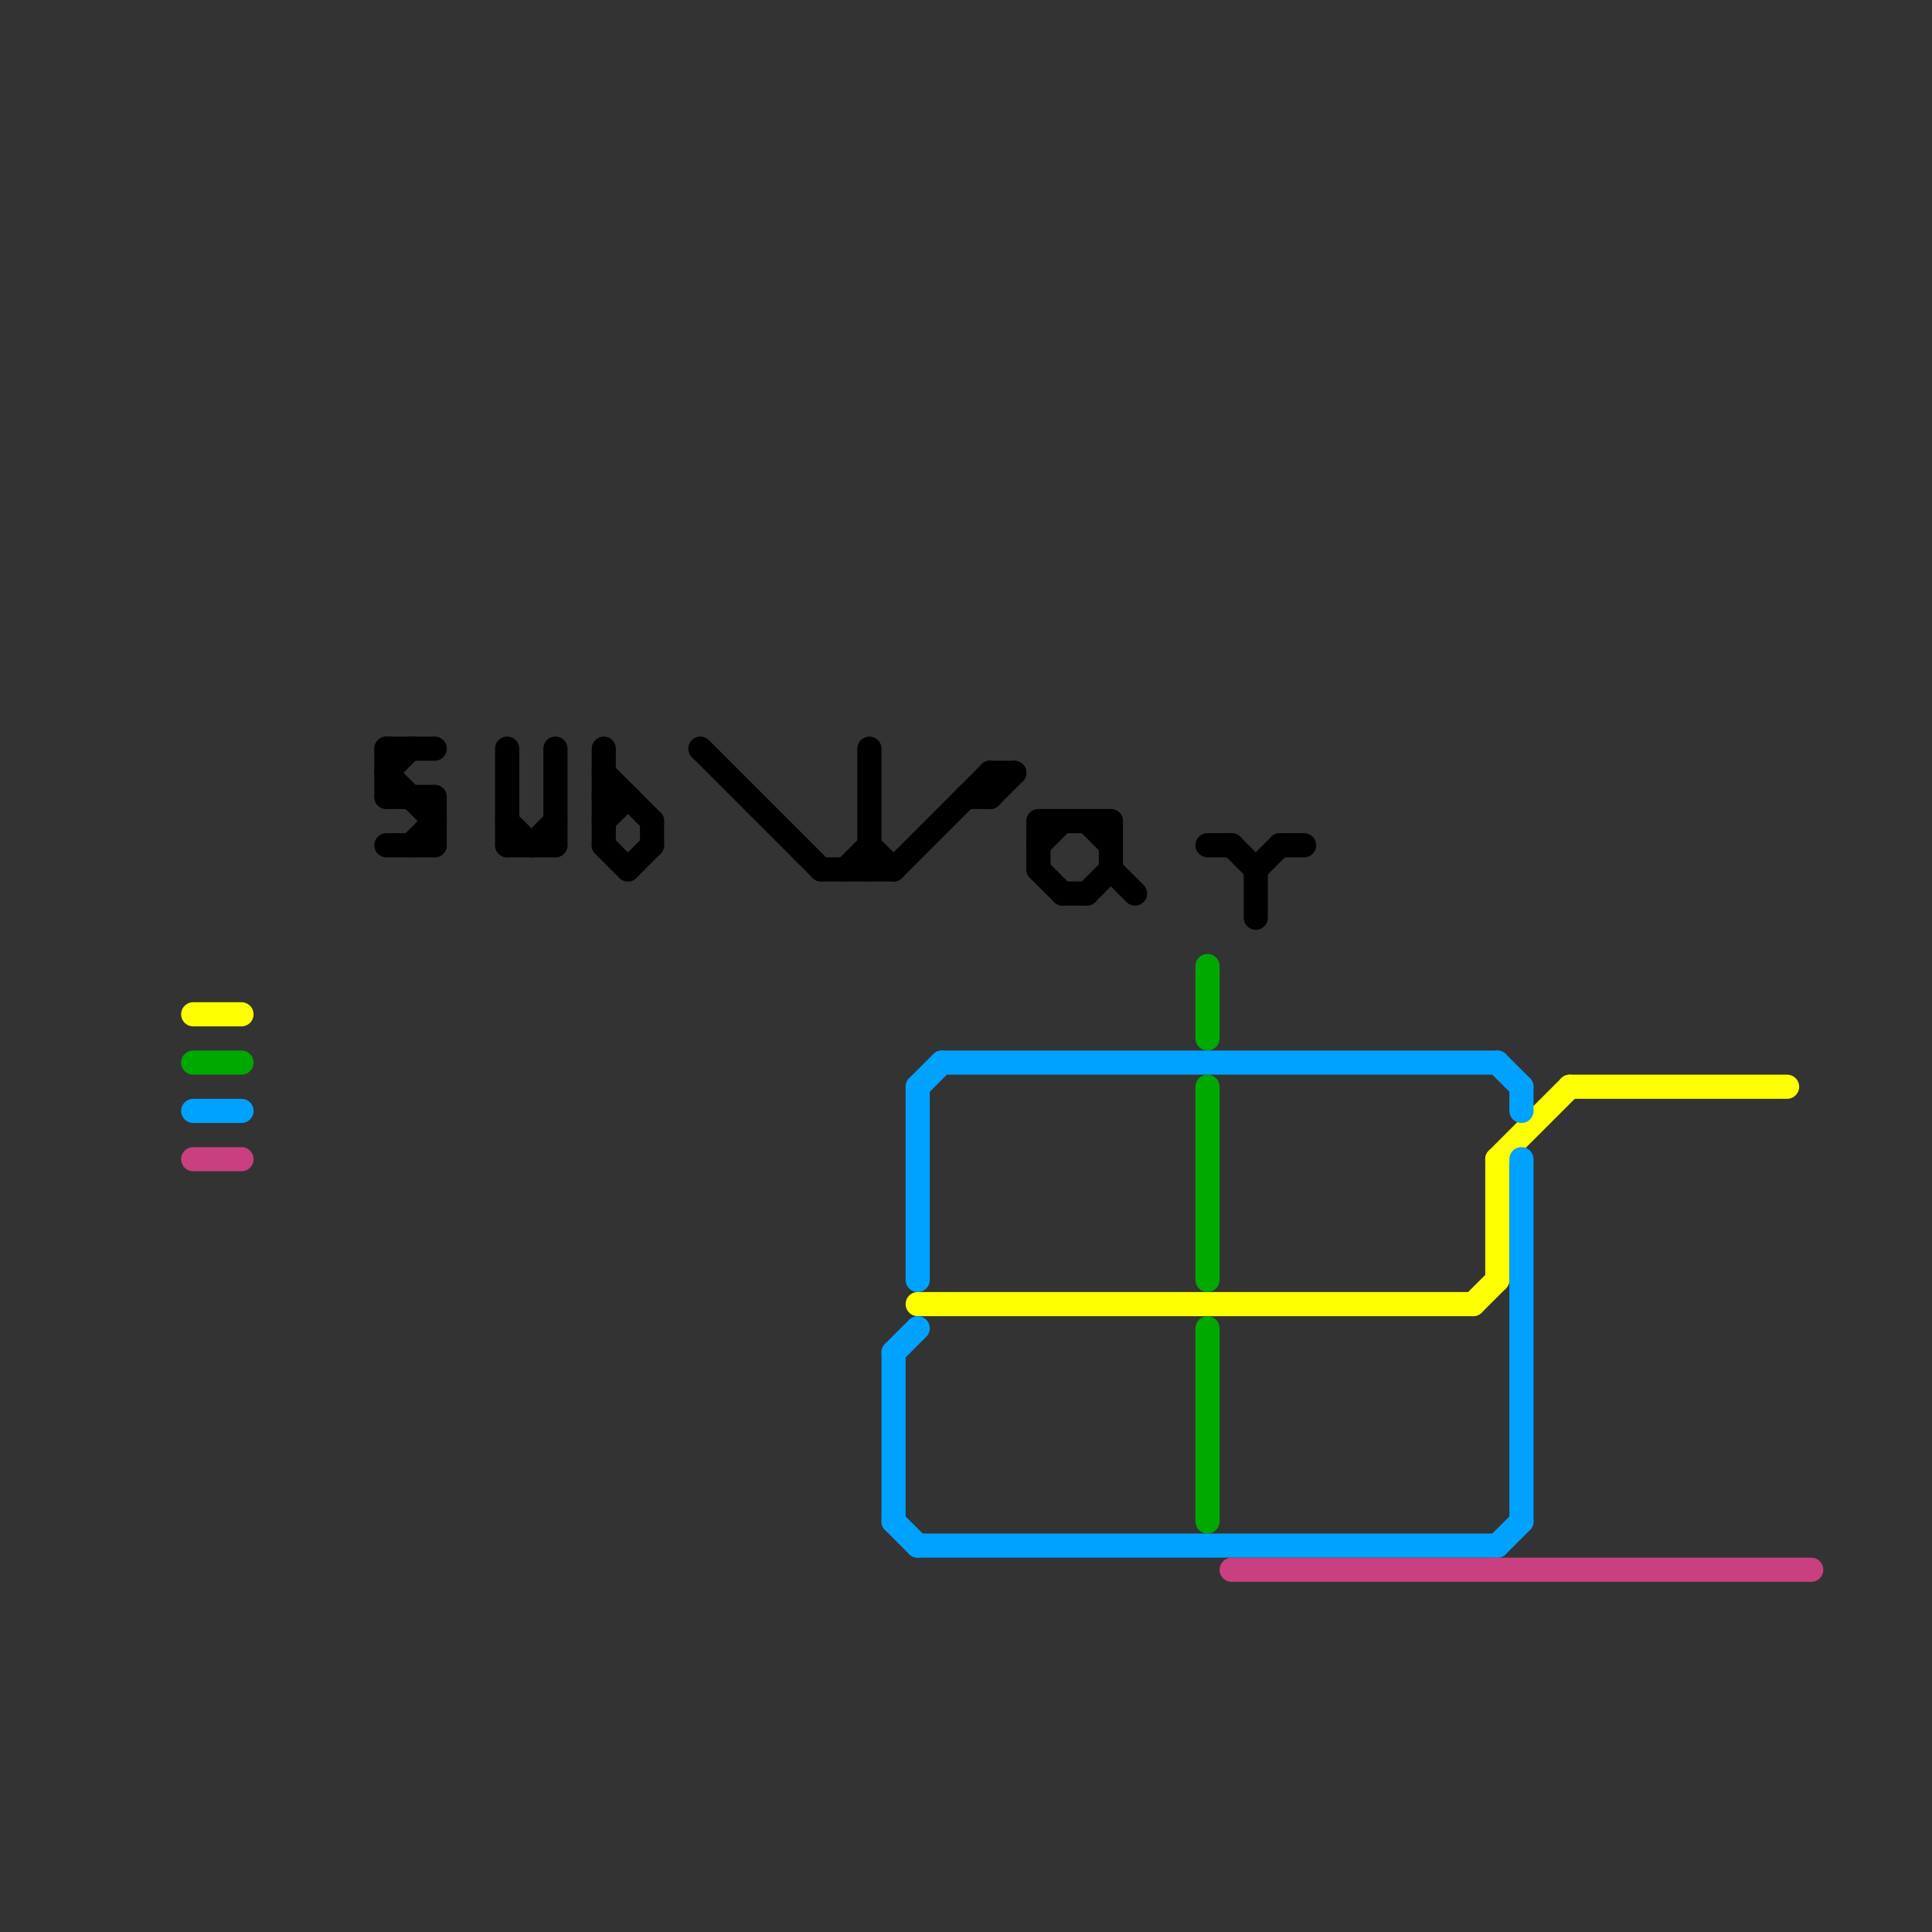 
<svg version="1.1" xmlns="http://www.w3.org/2000/svg" viewBox="0 0 80 80">
<rect x="0" y="0" width="80" height="80" fill="#333333" stroke="none"/>
<style>text { font: 1px Helvetica; font-weight: 600; white-space: pre; dominant-baseline: central; } line { stroke-width: 1; fill: none; stroke-linecap: round; stroke-linejoin: round; } .c0 { stroke: #fdfe00 } .c1 { stroke: #00a900 } .c2 { stroke: #00a2ff } .c3 { stroke: #c8407f } .c4 { stroke: #000000 }</style><defs><g id="wm-xf"><circle r="1.2" fill="#000"/><circle r="0.9" fill="#fff"/><circle r="0.6" fill="#000"/><circle r="0.3" fill="#fff"/></g><g id="wm"><circle r="0.6" fill="#000"/><circle r="0.3" fill="#fff"/></g></defs><line class="c0" x1="8" y1="42" x2="10" y2="42"/><line class="c0" x1="62" y1="48" x2="62" y2="53"/><line class="c0" x1="65" y1="45" x2="74" y2="45"/><line class="c0" x1="38" y1="54" x2="61" y2="54"/><line class="c0" x1="62" y1="48" x2="65" y2="45"/><line class="c0" x1="61" y1="54" x2="62" y2="53"/><line class="c1" x1="8" y1="44" x2="10" y2="44"/><line class="c1" x1="50" y1="40" x2="50" y2="43"/><line class="c1" x1="50" y1="55" x2="50" y2="63"/><line class="c1" x1="50" y1="45" x2="50" y2="53"/><line class="c2" x1="62" y1="44" x2="63" y2="45"/><line class="c2" x1="8" y1="46" x2="10" y2="46"/><line class="c2" x1="38" y1="45" x2="38" y2="53"/><line class="c2" x1="37" y1="56" x2="38" y2="55"/><line class="c2" x1="63" y1="48" x2="63" y2="63"/><line class="c2" x1="39" y1="44" x2="62" y2="44"/><line class="c2" x1="63" y1="45" x2="63" y2="46"/><line class="c2" x1="38" y1="45" x2="39" y2="44"/><line class="c2" x1="37" y1="63" x2="38" y2="64"/><line class="c2" x1="37" y1="56" x2="37" y2="63"/><line class="c2" x1="62" y1="64" x2="63" y2="63"/><line class="c2" x1="38" y1="64" x2="62" y2="64"/><line class="c3" x1="8" y1="48" x2="10" y2="48"/><line class="c3" x1="51" y1="65" x2="75" y2="65"/><line class="c4" x1="17" y1="35" x2="18" y2="34"/><line class="c4" x1="53" y1="35" x2="54" y2="35"/><line class="c4" x1="51" y1="35" x2="52" y2="36"/><line class="c4" x1="29" y1="31" x2="34" y2="36"/><line class="c4" x1="43" y1="34" x2="43" y2="36"/><line class="c4" x1="35" y1="36" x2="36" y2="35"/><line class="c4" x1="16" y1="35" x2="18" y2="35"/><line class="c4" x1="25" y1="31" x2="25" y2="35"/><line class="c4" x1="26" y1="36" x2="27" y2="35"/><line class="c4" x1="21" y1="35" x2="23" y2="35"/><line class="c4" x1="25" y1="34" x2="26" y2="33"/><line class="c4" x1="36" y1="35" x2="37" y2="36"/><line class="c4" x1="40" y1="33" x2="41" y2="33"/><line class="c4" x1="25" y1="32" x2="27" y2="34"/><line class="c4" x1="16" y1="32" x2="18" y2="34"/><line class="c4" x1="25" y1="35" x2="26" y2="36"/><line class="c4" x1="46" y1="34" x2="46" y2="36"/><line class="c4" x1="41" y1="33" x2="42" y2="32"/><line class="c4" x1="37" y1="36" x2="41" y2="32"/><line class="c4" x1="21" y1="31" x2="21" y2="35"/><line class="c4" x1="45" y1="34" x2="46" y2="35"/><line class="c4" x1="18" y1="33" x2="18" y2="35"/><line class="c4" x1="52" y1="36" x2="53" y2="35"/><line class="c4" x1="50" y1="35" x2="51" y2="35"/><line class="c4" x1="34" y1="36" x2="37" y2="36"/><line class="c4" x1="23" y1="31" x2="23" y2="35"/><line class="c4" x1="44" y1="37" x2="45" y2="37"/><line class="c4" x1="43" y1="34" x2="46" y2="34"/><line class="c4" x1="16" y1="32" x2="17" y2="31"/><line class="c4" x1="16" y1="31" x2="18" y2="31"/><line class="c4" x1="36" y1="31" x2="36" y2="36"/><line class="c4" x1="46" y1="36" x2="47" y2="37"/><line class="c4" x1="45" y1="37" x2="46" y2="36"/><line class="c4" x1="27" y1="34" x2="27" y2="35"/><line class="c4" x1="41" y1="32" x2="41" y2="33"/><line class="c4" x1="21" y1="34" x2="22" y2="35"/><line class="c4" x1="41" y1="32" x2="42" y2="32"/><line class="c4" x1="22" y1="35" x2="23" y2="34"/><line class="c4" x1="16" y1="31" x2="16" y2="33"/><line class="c4" x1="43" y1="36" x2="44" y2="37"/><line class="c4" x1="52" y1="36" x2="52" y2="38"/><line class="c4" x1="16" y1="33" x2="18" y2="33"/><line class="c4" x1="43" y1="35" x2="44" y2="34"/><line class="c4" x1="25" y1="33" x2="26" y2="33"/>
</svg>
